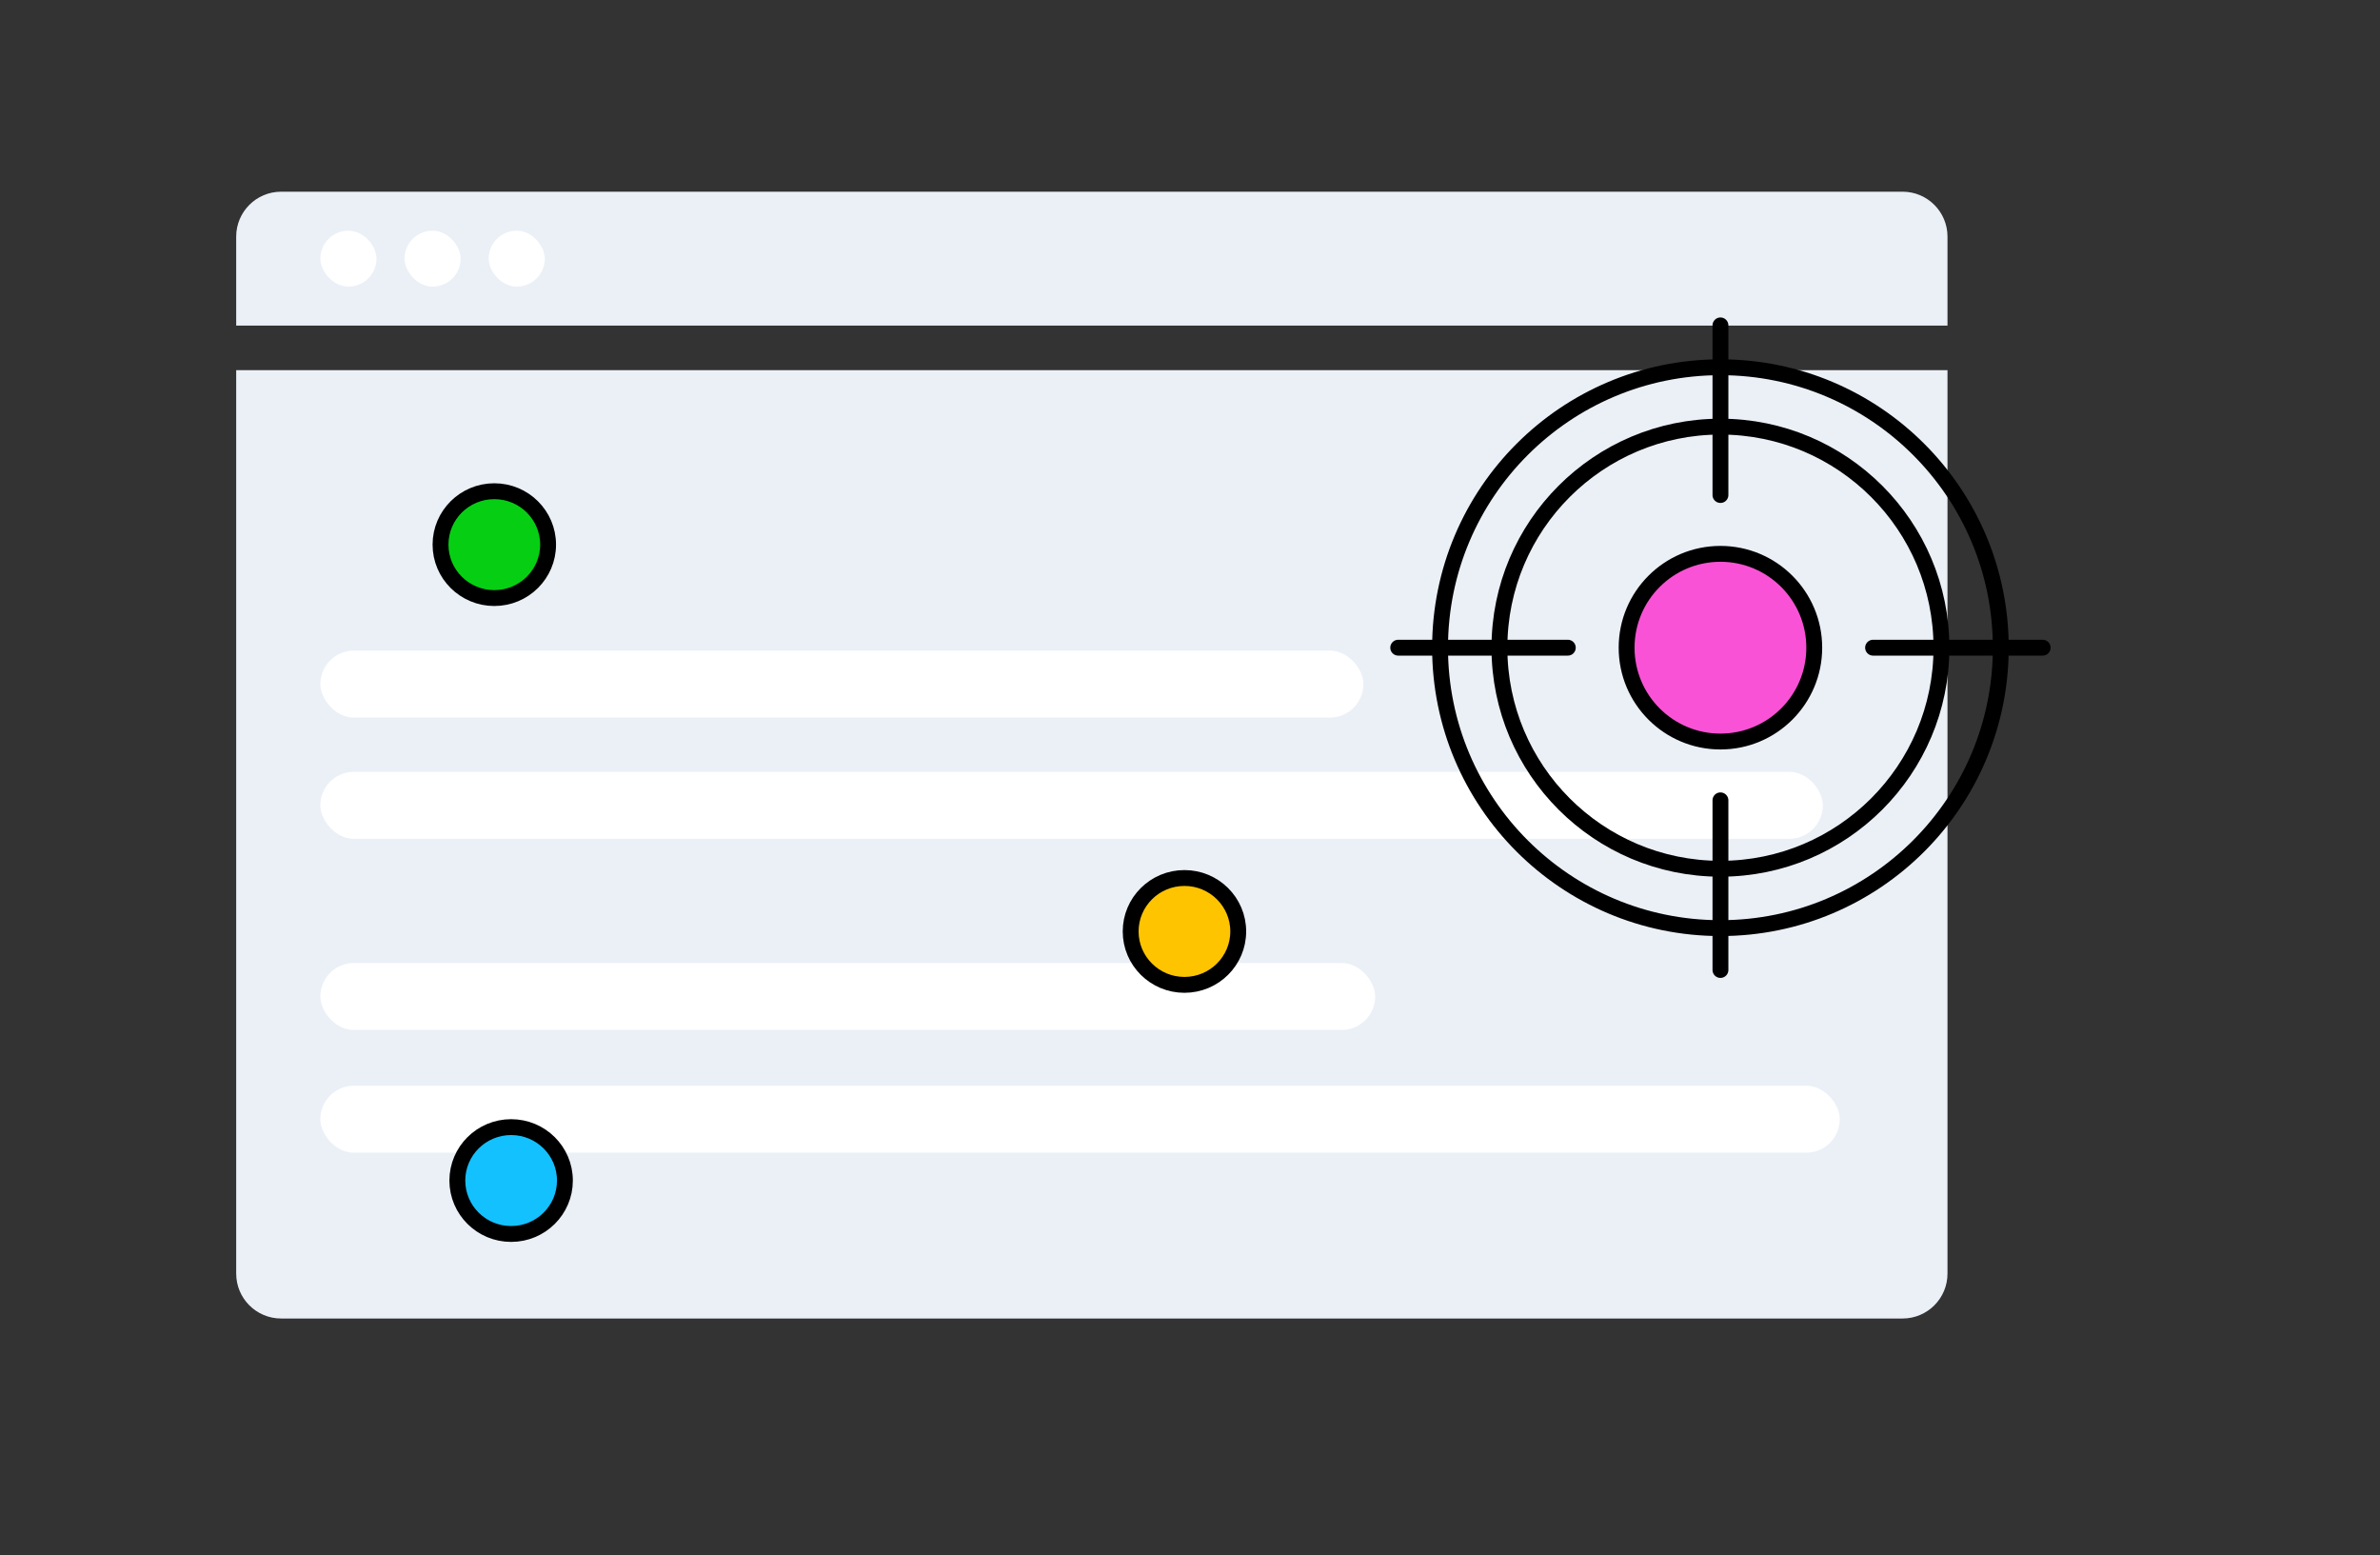 <svg width="300" height="196" viewBox="0 0 300 196" fill="none" xmlns="http://www.w3.org/2000/svg">
<rect x="0" y="0" width="300" height="196" fill="#333333" stroke="none"/>
<path d="M29.773 46.652H245.482V160.497C245.482 163.623 242.948 166.157 239.822 166.157H35.434C32.308 166.157 29.773 163.623 29.773 160.497V46.652Z" fill="#EBF0F7"/>
<path d="M29.773 29.819C29.773 26.693 32.308 24.158 35.434 24.158H239.822C242.948 24.158 245.482 26.693 245.482 29.819V41.029H29.773V29.819Z" fill="#EBF0F7"/>
<rect x="40.383" y="29.078" width="7.072" height="7.03" rx="3.515" fill="white"/>
<rect x="50.992" y="29.078" width="7.072" height="7.03" rx="3.515" fill="white"/>
<rect x="61.598" y="29.078" width="7.072" height="7.03" rx="3.515" fill="white"/>
<rect x="40.383" y="81.99" width="131.472" height="8.436" rx="4.218" fill="white"/>
<rect x="40.383" y="97.268" width="189.382" height="8.436" rx="4.218" fill="white"/>
<rect x="40.383" y="121.357" width="132.956" height="8.436" rx="4.218" fill="white"/>
<rect x="40.383" y="136.822" width="191.52" height="8.436" rx="4.218" fill="white"/>
<circle cx="216.859" cy="81.621" r="35.34" stroke="black" stroke-width="2"/>
<circle cx="216.862" cy="81.622" r="27.858" stroke="black" stroke-width="2"/>
<circle cx="216.861" cy="81.621" r="11.826" fill="#FA52D6" stroke="black" stroke-width="2"/>
<path d="M216.863 41.006V62.382" stroke="black" stroke-width="2" stroke-linecap="round"/>
<path d="M216.863 100.859V122.236" stroke="black" stroke-width="2" stroke-linecap="round"/>
<path d="M176.246 81.621H197.623" stroke="black" stroke-width="2" stroke-linecap="round"/>
<path d="M236.102 81.621H257.478" stroke="black" stroke-width="2" stroke-linecap="round"/>
<path d="M69.087 68.635C69.087 72.348 66.057 75.368 62.307 75.368C58.557 75.368 55.527 72.348 55.527 68.635C55.527 64.922 58.557 61.902 62.307 61.902C66.057 61.902 69.087 64.922 69.087 68.635Z" fill="#06CF13" stroke="black" stroke-width="2"/>
<path d="M156.079 117.379C156.079 121.092 153.049 124.112 149.299 124.112C145.549 124.112 142.52 121.092 142.52 117.379C142.52 113.666 145.549 110.646 149.299 110.646C153.049 110.646 156.079 113.666 156.079 117.379Z" fill="#FFC400" stroke="black" stroke-width="2"/>
<path d="M71.208 148.772C71.208 152.484 68.178 155.504 64.428 155.504C60.678 155.504 57.648 152.484 57.648 148.772C57.648 145.059 60.678 142.039 64.428 142.039C68.178 142.039 71.208 145.059 71.208 148.772Z" fill="#13C1FF" stroke="black" stroke-width="2"/>
</svg>
